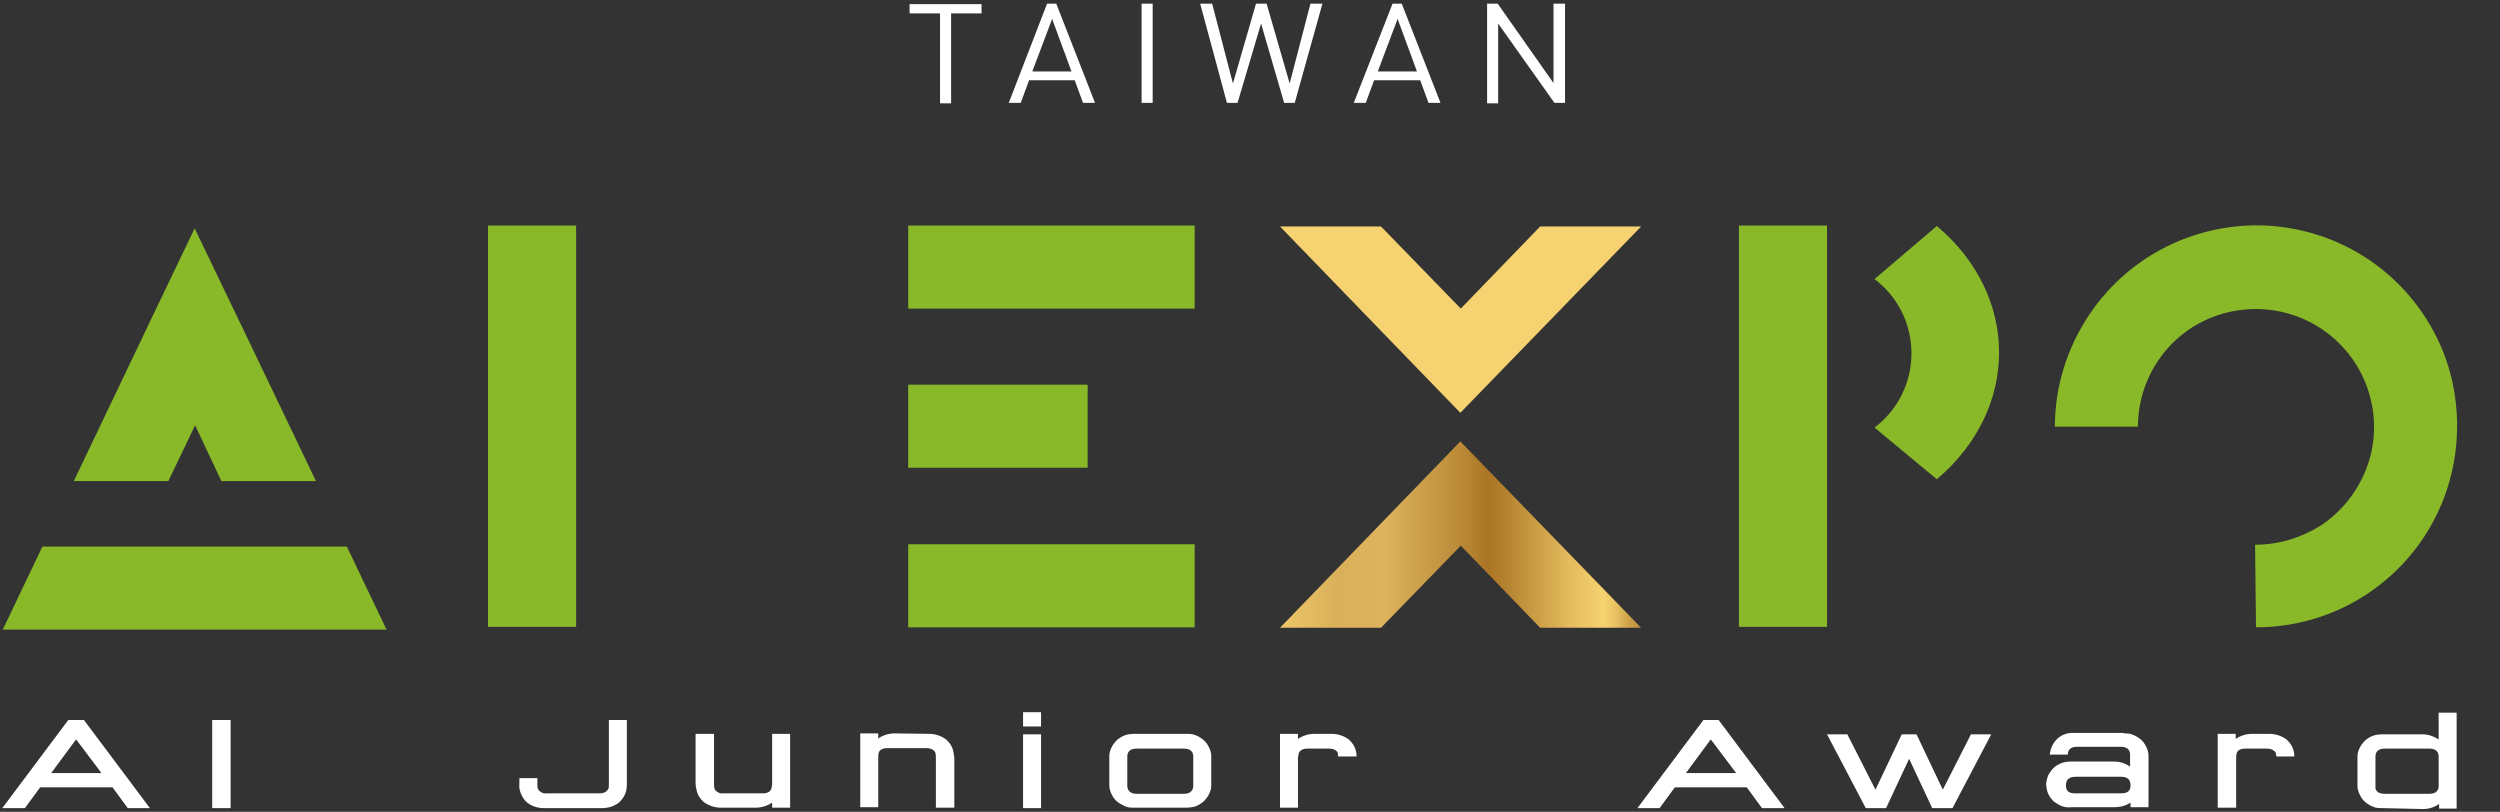 <svg xmlns="http://www.w3.org/2000/svg" version="1.1" viewBox="0 0 542 176" width="542" height="176">
    <rect x="0" y="0" width="542" height="176" fill="#333333" stroke="none"/>
    <path fill="#89B929" d="M124.9 48.9h-19.1v87h19.1v-87zM235.8 83.4h-38.9v18h38.9v-18zM259 48.9h-62.1v18H259v-18zM259 118h-62.1v18H259v-18zM16 104.3l17-35.6 9.2-19.2 10.2 21.2 16.1 33.6H48l-5.7-12.1-5.8 12.1H16zM83.8 136.5l-8.6-18h-66l-8.6 18h83.2zM488.9 118.1c5.1 0 10-1.5 14.3-4.2 4.2-2.8 7.5-6.8 9.5-11.5s2.5-9.8 1.5-14.8-3.4-9.5-7-13.1c-3.6-3.6-8.1-6-13.1-7s-10.1-.5-14.8 1.4c-4.7 1.9-8.7 5.2-11.5 9.4-2.8 4.2-4.3 9.2-4.3 14.2h-18c0-8.6 2.6-17 7.4-24.2 4.8-7.2 11.6-12.8 19.6-16.1 8-3.3 16.7-4.2 25.2-2.5 8.5 1.7 16.2 5.8 22.3 11.9 6.1 6.1 10.3 13.9 11.9 22.3s.8 17.2-2.5 25.2-8.9 14.8-16.1 19.6c-7.2 4.8-15.6 7.3-24.2 7.3l-.2-17.9z"/>
    <linearGradient id="color_1" x1="269.694" x2="520.994" y1="60.06" y2="60.06" gradientTransform="matrix(1 0 0 -1 0 176)" gradientUnits="userSpaceOnUse">
        <stop offset="0" stop-color="#F7D270"/>
        <stop offset="0.08" stop-color="#DAB15A"/>
        <stop offset="0.12" stop-color="#DDB45D"/>
        <stop offset="0.19" stop-color="#B98836"/>
        <stop offset="0.21" stop-color="#AA7525"/>
        <stop offset="0.22" stop-color="#B07D2B"/>
        <stop offset="0.28" stop-color="#E3BA5D"/>
        <stop offset="0.31" stop-color="#F7D270"/>
        <stop offset="0.32" stop-color="#EBC465"/>
        <stop offset="0.33" stop-color="#D2A74F"/>
        <stop offset="0.34" stop-color="#BE8F3C"/>
        <stop offset="0.35" stop-color="#BF903D"/>
        <stop offset="0.4" stop-color="#E2BB63"/>
        <stop offset="0.44" stop-color="#C2923F"/>
        <stop offset="0.46" stop-color="#AB7626"/>
        <stop offset="0.6" stop-color="#D0A650"/>
        <stop offset="0.63" stop-color="#C89B46"/>
        <stop offset="0.67" stop-color="#BD8C38"/>
        <stop offset="0.69" stop-color="#C79944"/>
        <stop offset="0.75" stop-color="#DAB25A"/>
        <stop offset="0.81" stop-color="#E6C167"/>
        <stop offset="0.85" stop-color="#EAC66C"/>
        <stop offset="0.88" stop-color="#E6C167"/>
        <stop offset="0.91" stop-color="#DAB25A"/>
        <stop offset="0.95" stop-color="#C79A45"/>
        <stop offset="0.99" stop-color="#AA7525"/>
    </linearGradient>
    <path fill="url(#color_1)" d="M299.4 136.1h-21.9l39.1-40.4 39.2 40.4h-21.9l-17.2-17.8-17.3 17.8z"/>
    <linearGradient id="color_2" x1="12608.8" x2="21351.5" y1="106.732" y2="106.732" gradientTransform="matrix(1 0 0 -1 0 176)" gradientUnits="userSpaceOnUse">
        <stop offset="0" stop-color="#F7D270"/>
        <stop offset="0.08" stop-color="#DAB15A"/>
        <stop offset="0.12" stop-color="#DDB45D"/>
        <stop offset="0.19" stop-color="#B98836"/>
        <stop offset="0.21" stop-color="#AA7525"/>
        <stop offset="0.22" stop-color="#B07D2B"/>
        <stop offset="0.28" stop-color="#E3BA5D"/>
        <stop offset="0.31" stop-color="#F7D270"/>
        <stop offset="0.32" stop-color="#EBC465"/>
        <stop offset="0.33" stop-color="#D2A74F"/>
        <stop offset="0.34" stop-color="#BE8F3C"/>
        <stop offset="0.35" stop-color="#BF903D"/>
        <stop offset="0.4" stop-color="#E2BB63"/>
        <stop offset="0.44" stop-color="#C2923F"/>
        <stop offset="0.46" stop-color="#AB7626"/>
        <stop offset="0.6" stop-color="#D0A650"/>
        <stop offset="0.63" stop-color="#C89B46"/>
        <stop offset="0.67" stop-color="#C79944"/>
        <stop offset="0.69" stop-color="#DAB25A"/>
        <stop offset="0.71" stop-color="#E6C167"/>
        <stop offset="0.72" stop-color="#EAC66C"/>
        <stop offset="0.75" stop-color="#E6C167"/>
        <stop offset="0.79" stop-color="#DAB25A"/>
        <stop offset="0.84" stop-color="#C79A45"/>
        <stop offset="0.89" stop-color="#AA7525"/>
        <stop offset="0.96" stop-color="#DFB458"/>
        <stop offset="1" stop-color="#F7D270"/>
    </linearGradient>
    <path fill="url(#color_2)" d="M299.4 49.1h-21.9l39.1 40.4 39.2-40.4h-21.9l-17.2 17.8-17.3-17.8z"/>
    <path fill="#89B929" d="M419.9 49c18 15.1 18 39.7 0 54.9l-13.5-11.2c2.5-1.9 4.5-4.3 5.9-7.1 1.4-2.8 2.1-5.9 2.1-9 0-3.1-.7-6.2-2.1-9-1.4-2.8-3.4-5.2-5.9-7.1L419.9 49zM396.1 48.9H377v87h19.1v-87z"/>
    <path fill="#FFFFFF" d="M206.2 2.9v19.5h-2.4V2.9h-6.6v-2h15.6v2h-6.6zM234.8 22.3l-1.8-4.9h-9.9l-1.8 4.9h-2.6L227 .8h2l8.4 21.5h-2.6zm-6.7-18.2l-4.3 11.4h8.5l-4.2-11.4zM247.5 22.3V.8h2.4v21.5h-2.4zM280.7 22.3h-2.3l-5-17.2-5.1 17.2H266L260.2.8h2.6l4.5 17.3 5-17.3h2.3l5 17.3L284.1.8h2.6l-6 21.5zM309.7 22.3l-1.8-4.9h-10l-1.8 4.9h-2.6L301.9.8h2l8.4 21.5h-2.6zM303 4.1l-4.3 11.4h8.5L303 4.1zM337 22.3L324.8 5.1v17.3h-2.4V.8h2.3L336.8 18V.8h2.5v21.5H337zM18.2 156.1l14.3 19.1h-4.8l-3.3-4.5H8.7l-3.3 4.5H.5l14.3-19.1h3.4zm-7.1 11.5H22l-5.5-7.3-5.4 7.3zM50 156.1v19.1h-4v-19.1h4zM116.5 168.7v1.5c0 .3 0 .5.1.8.1.2.3.5.5.6.4.3.9.5 1.4.4H130c.5 0 1-.1 1.4-.4.2-.2.4-.4.5-.6.1-.2.1-.5.1-.8v-14.1h3.9V170c0 .8-.1 1.5-.4 2.2-.3.7-.8 1.3-1.3 1.8-1.1.8-2.3 1.2-3.7 1.2h-12.6c-1.3 0-2.6-.4-3.6-1.2-.6-.5-1-1.1-1.3-1.8-.3-.7-.5-1.4-.4-2.2v-1.3h3.9zM156.3 175.1c-1.3 0-2.6-.4-3.7-1.2-.8-.7-1.4-1.6-1.6-2.7-.1-.4-.2-.9-.2-1.3v-10.8h4V170c0 1.1.2 1.3.6 1.6.4.3.9.5 1.4.4h8.6c.5 0 1-.1 1.4-.4.3-.2.5-.5.6-1.6v-10.9h3.9v16h-3.9V174c-1 .7-2.3 1.1-3.5 1.1h-7.6zM201.4 159.1c1.3 0 2.6.4 3.7 1.2.8.7 1.4 1.6 1.6 2.7.1.4.1.9.2 1.3v10.8h-4v-10.9c0-1.1-.2-1.3-.6-1.6-.4-.3-.9-.4-1.4-.4h-8.6c-.5 0-1 .1-1.4.4-.3.3-.5.5-.5 1.6V175h-3.9v-16h3.9v1.1c1-.7 2.3-1.1 3.5-1.1l7.5.1zM225.7 154.4v3.1h-3.9v-3.1h3.9zm0 4.8v16h-3.9v-16h3.9zM257.2 159.1c.7 0 1.3 0 2 .3.6.2 1.2.6 1.7 1s.9 1 1.2 1.6c.3.6.5 1.3.5 1.9v6.4c0 .7-.2 1.3-.5 1.9-.3.6-.7 1.1-1.2 1.6-.5.4-1.1.8-1.7 1-.6.2-1.3.3-2 .3h-11.3c-.7 0-1.4 0-2-.3s-1.2-.6-1.7-1-.9-1-1.2-1.6c-.3-.6-.5-1.3-.5-1.9v-6.4c0-.7.2-1.3.5-1.9.3-.6.7-1.1 1.2-1.6.5-.4 1.1-.8 1.7-1 .6-.2 1.3-.3 2-.3h11.3zm-10.8 3.2c-1.7 0-2 1-2 1.7v6.4c0 .7.4 1.7 2 1.7h10.3c1.6 0 2-1 2-1.7V164c0-.7-.3-1.7-2-1.7h-10.3zM288.7 159.1c1.3 0 2.6.4 3.7 1.2.8.7 1.4 1.6 1.6 2.7.1.3.1.7.1 1h-4c0-.9-.2-1.1-.5-1.3-.4-.3-.9-.4-1.4-.4h-4.8c-.5 0-1 .1-1.4.4-.3.3-.5.5-.6 1.6v10.8h-3.9v-16h3.9v1.1c1-.7 2.3-1.1 3.5-1.1h3.8zM372.6 156.1l14.3 19.1H382l-3.3-4.5h-15.6l-3.3 4.5H355l14.3-19.1h3.3zm-7.1 11.5h10.9l-5.5-7.3-5.4 7.3zM400.5 159.2l6.1 12 5.7-12h3.2l5.7 12 6.1-12h4.4l-8.4 16h-4.4l-5-10.7-5 10.7h-4.4l-8.4-16h4.4zM460.4 159c.7 0 1.4 0 2 .3.6.2 1.2.6 1.7 1s.9 1 1.2 1.6c.3.6.5 1.3.5 1.9V175h-3.9v-1c-1 .7-2.3 1-3.5 1h-9.3c-.7.1-1.4 0-2-.2-.6-.2-1.2-.6-1.8-1-.5-.5-.9-1-1.2-1.6-.3-.6-.4-1.3-.5-2 0-.7.2-1.4.4-2 .3-.6.7-1.2 1.2-1.7s1.1-.8 1.8-1.1c.7-.2 1.3-.3 2-.3h9.3c1.3 0 2.5.4 3.5 1.1v-2.6c0-.7-.3-1.7-2-1.7h-9.5c-1.7 0-2 1-2 1.7h-3.9c.1-1.3.7-2.6 1.7-3.5 1-.9 2.3-1.3 3.7-1.2h10.6zm-12.5 11.3c0 .9.3 1.7 2 1.7h10c1.6 0 2-.8 2-1.7 0-.9-.3-1.9-2-1.9H450c-1.8 0-2.1 1-2.1 1.9zM492 159.1c1.3 0 2.6.4 3.7 1.2.8.7 1.4 1.6 1.6 2.7.1.3.1.7.1 1h-3.9c0-.9-.3-1.1-.6-1.3-.4-.3-.9-.4-1.4-.4h-4.8c-.5 0-1 .1-1.4.4-.3.3-.5.5-.5 1.6v10.8h-4v-16h3.9v1.1c1-.7 2.3-1.1 3.5-1.1h3.8zM516.5 175.2c-.7 0-1.4 0-2-.3-.6-.2-1.2-.6-1.7-1s-.9-1-1.2-1.6c-.3-.6-.5-1.3-.5-1.9V164c0-.7.2-1.3.5-1.9.3-.6.7-1.1 1.2-1.6.5-.4 1.1-.8 1.7-1 .6-.2 1.3-.3 2-.3h8.7c1.2 0 2.4.4 3.5 1.1v-5.8h3.9v20.8h-3.8v-1c-1 .7-2.2 1.1-3.5 1.1l-8.8-.2zm.5-3.1h9.7c1.7 0 2-1 2-1.7V164c0-.7-.3-1.7-2-1.7H517c-1.7 0-2 1-2 1.7v6.4c-.1.7.2 1.7 2 1.7z"/>
</svg>